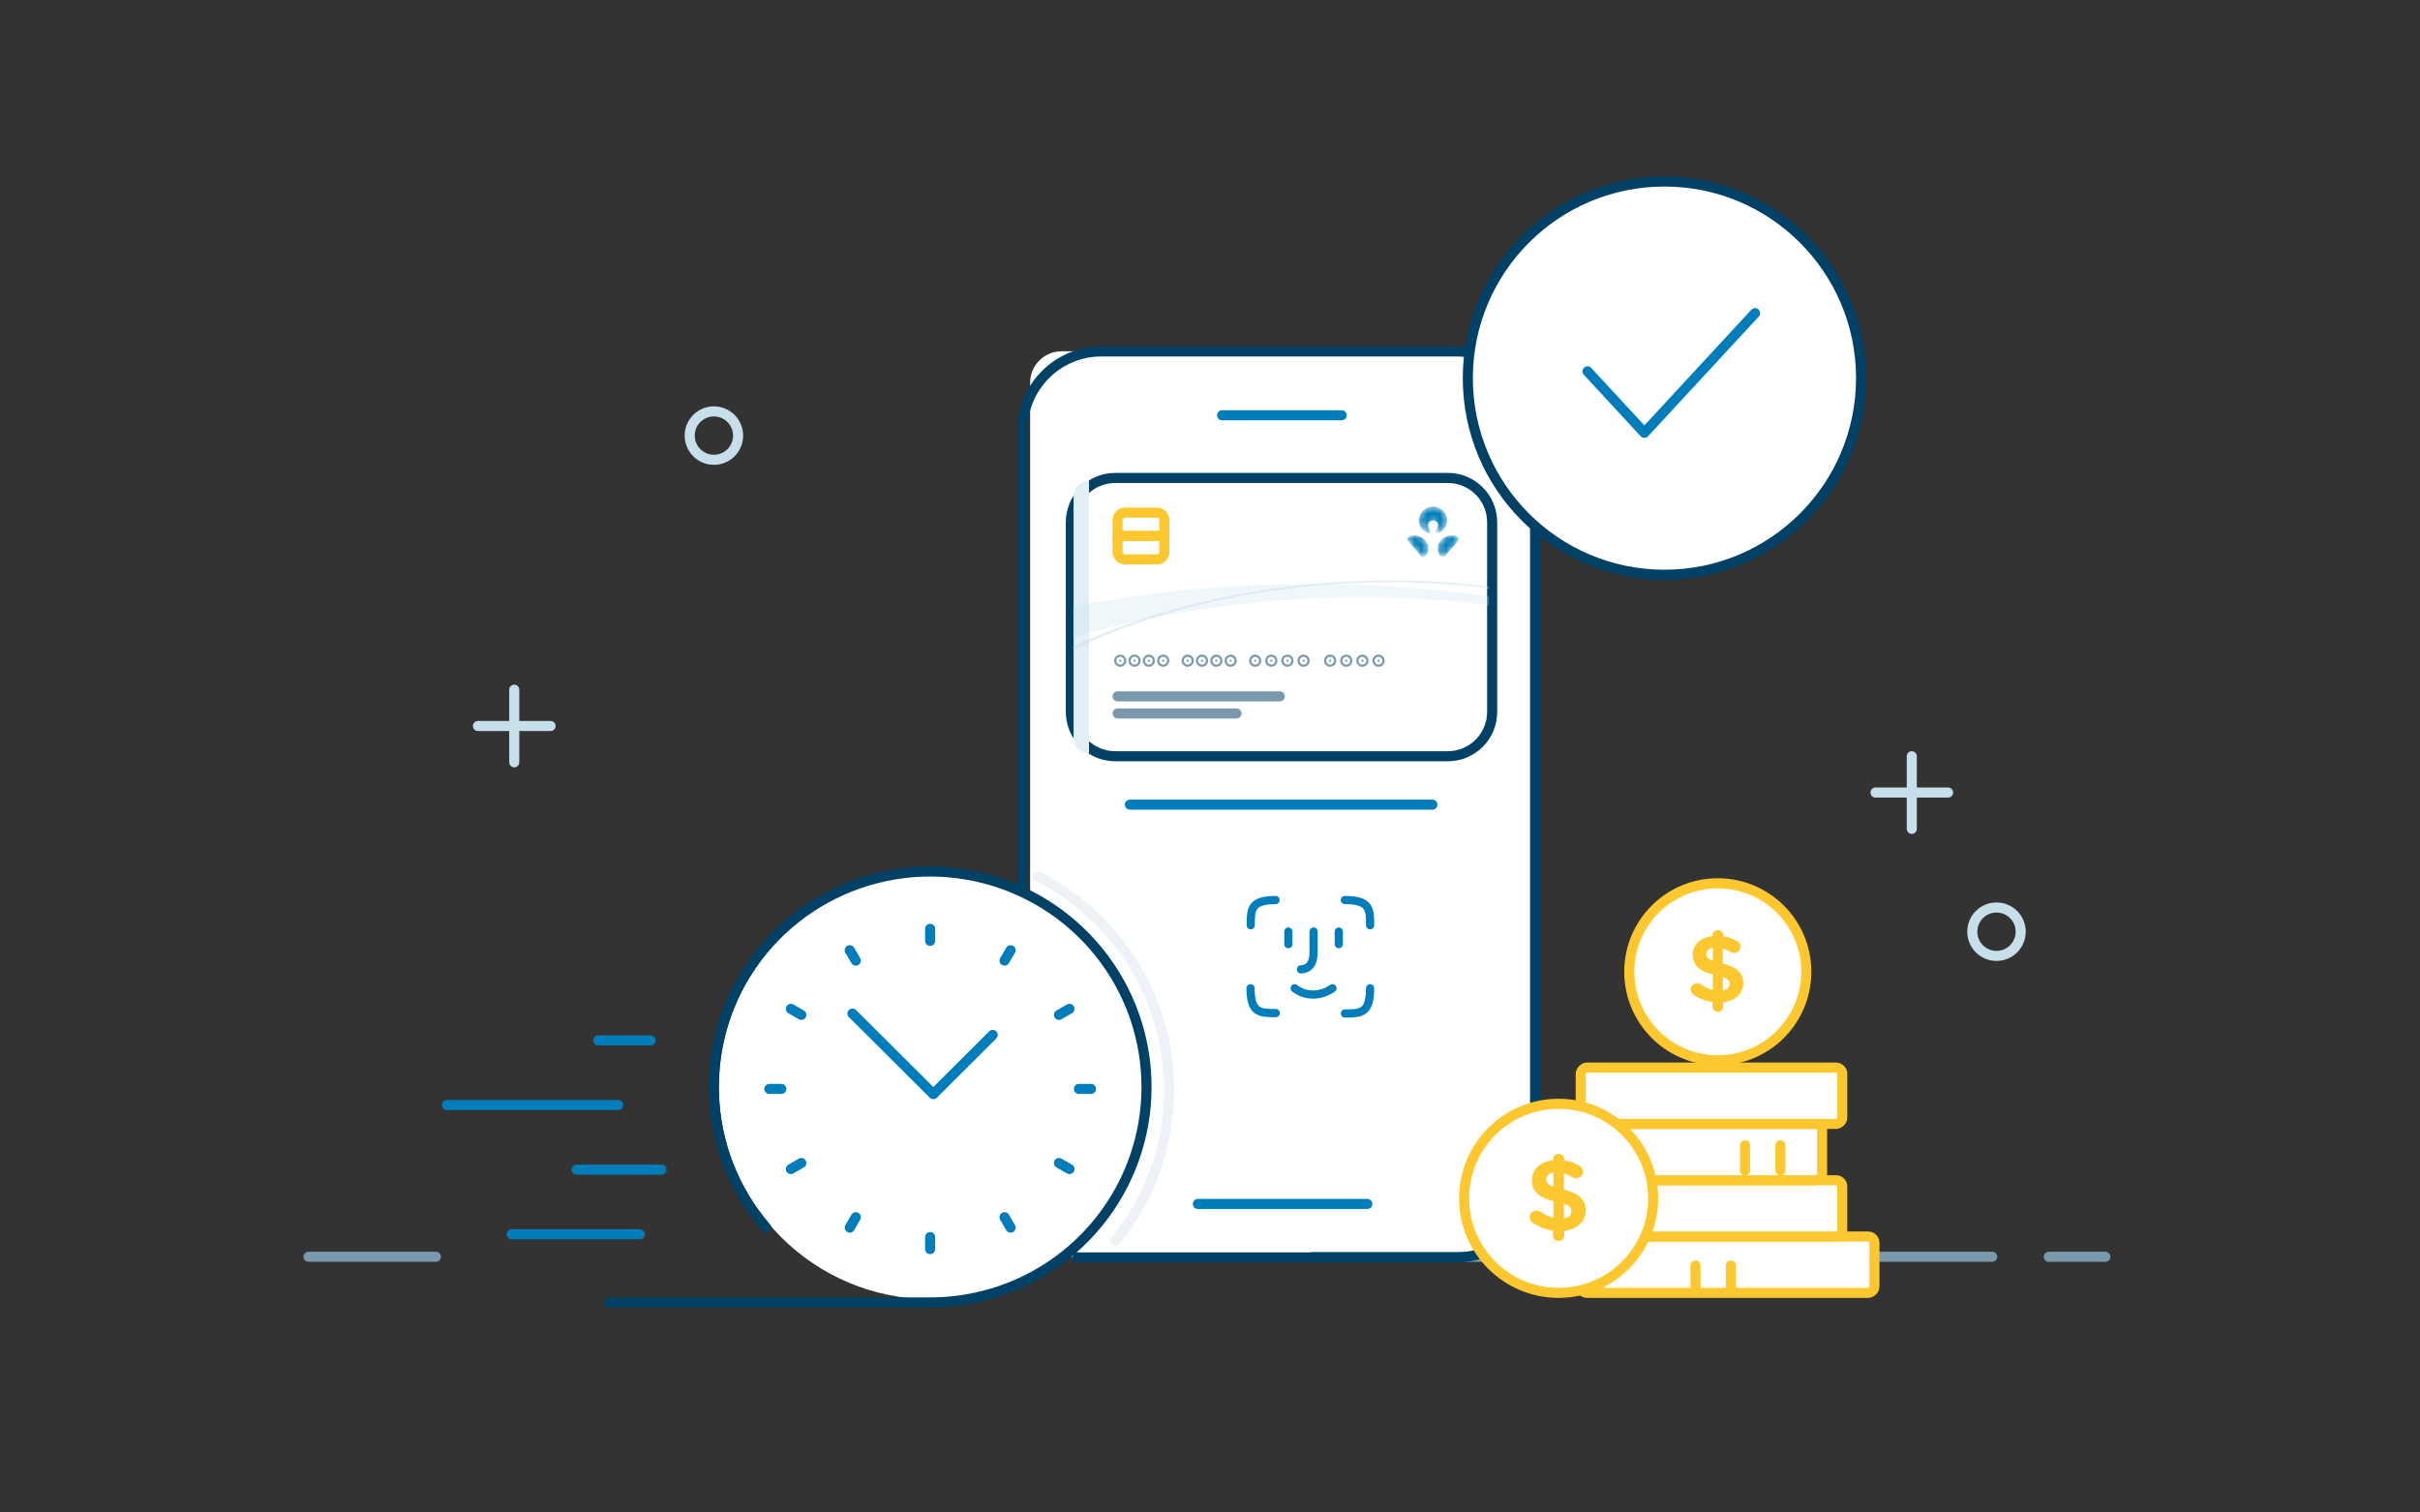 <svg width="384" height="240" viewBox="0 0 384 240" fill="none" xmlns="http://www.w3.org/2000/svg">
<rect x="0" y="0" width="384" height="240" fill="#333333" stroke="none"/>
<rect x="163.457" y="55.74" width="80.821" height="143.682" rx="5" fill="white"/>
<ellipse cx="147.742" cy="172.482" rx="33.675" ry="33.675" transform="rotate(90 147.742 172.482)" fill="white"/>
<path d="M208.357 199.422L316.119 199.422" stroke="#7A99AC" stroke-width="1.6" stroke-miterlimit="10" stroke-linecap="round"/>
<path d="M325.1 199.422L334.08 199.422" stroke="#7A99AC" stroke-width="1.6" stroke-miterlimit="10" stroke-linecap="round"/>
<path d="M48.96 199.422L69.165 199.422" stroke="#7A99AC" stroke-width="1.6" stroke-miterlimit="10" stroke-linecap="round"/>
<path d="M176.985 196.924C182.314 190.387 185.509 182.044 185.509 172.954C185.509 158.167 177.052 145.351 164.702 139.075" stroke="#EEF2F6" stroke-width="1.6" stroke-linecap="round" stroke-linejoin="round"/>
<path d="M170.992 199.527H231.074C237.979 199.527 243.585 193.921 243.585 187.023V68.263C243.585 61.359 237.979 55.765 231.074 55.765H174.756C167.851 55.765 162.24 61.359 162.24 68.263V141.13" stroke="#004165" stroke-width="1.6" stroke-linecap="round" stroke-linejoin="round"/>
<path d="M198.466 146.818C198.466 144.318 198.466 142.818 202.403 142.818" stroke="#007DBA" stroke-width="1.3" stroke-linecap="round"/>
<path d="M202.434 160.755C199.934 160.755 198.435 160.755 198.434 156.818" stroke="#007DBA" stroke-width="1.3" stroke-linecap="round"/>
<path d="M217.403 146.818C217.403 144.318 217.403 142.818 213.403 142.818" stroke="#007DBA" stroke-width="1.3" stroke-linecap="round"/>
<path d="M213.403 160.818C215.903 160.818 217.402 160.818 217.403 156.818" stroke="#007DBA" stroke-width="1.3" stroke-linecap="round"/>
<path d="M204.434 147.818L204.434 149.818" stroke="#007DBA" stroke-width="1.3" stroke-linecap="round"/>
<path d="M212.434 147.818L212.434 149.818" stroke="#007DBA" stroke-width="1.3" stroke-linecap="round"/>
<path d="M205.434 156.818C206.323 157.572 208.768 158.629 211.434 156.818" stroke="#007DBA" stroke-width="1.3" stroke-linecap="round"/>
<path d="M208.434 147.818V151.151C208.434 153.151 207.434 153.818 206.434 153.818" stroke="#007DBA" stroke-width="1.3" stroke-linecap="round"/>
<path d="M229.737 75.84H176.956C173.07 75.84 169.92 78.99 169.92 82.876V112.964C169.92 116.85 173.07 120 176.956 120H229.737C233.623 120 236.773 116.85 236.773 112.964V82.876C236.773 78.99 233.623 75.84 229.737 75.84Z" fill="white" stroke="#004165" stroke-width="1.6" stroke-linecap="round" stroke-linejoin="round"/>
<path d="M170.35 78.728V117.077C170.35 118.432 171.448 119.53 172.803 119.53V76.274C171.448 76.274 170.35 77.373 170.35 78.728Z" fill="#E2EFF4"/>
<mask id="mask0_4689_52402" style="mask-type:alpha" maskUnits="userSpaceOnUse" x="223" y="80" width="9" height="9">
<path d="M230.405 84.959L230.506 84.961C230.574 84.964 230.644 84.97 230.715 84.98L230.791 84.993C231.084 85.046 231.235 85.145 231.323 85.216L231.351 85.24C231.49 85.366 231.577 85.57 231.421 85.782L231.404 85.805C231.162 86.11 229.653 87.808 229.246 88.257L229.226 88.278C229.159 88.342 229.04 88.412 228.891 88.382L228.838 88.368C228.645 88.301 228.44 88.091 228.355 87.937L228.328 87.885C228.275 87.784 228.235 87.69 228.198 87.537L228.177 87.438C228.063 86.846 228.222 86.287 228.508 85.909L228.576 85.823C228.86 85.487 229.239 85.232 229.551 85.115C229.751 85.039 230.055 84.959 230.405 84.959ZM224.379 84.959L224.482 84.961C224.789 84.975 225.053 85.047 225.234 85.116L225.313 85.148C225.633 85.287 226.01 85.56 226.276 85.909L226.323 85.974C226.596 86.371 226.73 86.943 226.587 87.537L226.568 87.609C226.529 87.744 226.487 87.831 226.429 87.937L226.404 87.981C226.299 88.143 226.085 88.343 225.895 88.382L225.846 88.388C225.704 88.397 225.594 88.318 225.539 88.257L225.502 88.215C225.034 87.698 223.531 86.004 223.365 85.781L223.337 85.739C223.209 85.529 223.317 85.331 223.462 85.216L223.485 85.198C223.584 85.123 223.753 85.026 224.07 84.98C224.176 84.965 224.279 84.959 224.379 84.959ZM227.392 80.383L227.476 80.385C228.677 80.428 229.635 81.392 229.635 82.575L229.633 82.678C229.61 83.157 229.432 83.594 229.147 83.944L229.087 84.012C228.699 84.428 228.244 84.58 228.053 84.576L228.002 84.573C227.751 84.543 227.802 84.321 227.824 84.225L227.838 84.178C227.866 84.095 227.916 83.994 227.979 83.902L228.016 83.846C228.111 83.694 228.173 83.525 228.173 83.314L228.17 83.257C228.134 82.862 227.742 82.582 227.392 82.582L227.342 82.584C226.989 82.61 226.613 82.909 226.613 83.314L226.616 83.391C226.631 83.592 226.704 83.754 226.807 83.902L226.842 83.958C226.899 84.053 226.942 84.15 226.961 84.225L226.965 84.245C226.99 84.355 227.023 84.571 226.731 84.576L226.699 84.576C226.482 84.564 226.018 84.389 225.639 83.944L225.58 83.868C225.309 83.506 225.149 83.059 225.149 82.575C225.149 81.365 226.153 80.383 227.392 80.383Z" fill="white"/>
</mask>
<g mask="url(#mask0_4689_52402)">
<path d="M230.405 84.959L230.506 84.961C230.574 84.964 230.644 84.97 230.715 84.98L230.791 84.993C231.084 85.046 231.235 85.145 231.323 85.216L231.351 85.24C231.49 85.366 231.577 85.57 231.421 85.782L231.403 85.805C231.162 86.11 229.653 87.808 229.246 88.257L229.226 88.278C229.158 88.342 229.04 88.412 228.891 88.382L228.838 88.368C228.645 88.301 228.44 88.091 228.355 87.937L228.328 87.885C228.275 87.784 228.235 87.69 228.198 87.537L228.177 87.438C228.063 86.846 228.222 86.287 228.508 85.909L228.576 85.823C228.86 85.487 229.239 85.232 229.551 85.115C229.751 85.039 230.055 84.959 230.405 84.959ZM224.379 84.959L224.482 84.961C224.789 84.975 225.053 85.047 225.234 85.116L225.313 85.148C225.633 85.287 226.01 85.56 226.276 85.909L226.323 85.974C226.596 86.371 226.73 86.943 226.587 87.537L226.568 87.609C226.529 87.744 226.487 87.831 226.429 87.937L226.404 87.981C226.299 88.143 226.085 88.343 225.895 88.382L225.846 88.388C225.704 88.397 225.594 88.318 225.539 88.257L225.502 88.215C225.034 87.698 223.531 86.004 223.365 85.781L223.337 85.739C223.209 85.529 223.317 85.331 223.462 85.216L223.485 85.198C223.584 85.123 223.753 85.026 224.07 84.98C224.176 84.965 224.279 84.959 224.379 84.959ZM227.392 80.383L227.476 80.385C228.677 80.428 229.635 81.392 229.635 82.575L229.633 82.678C229.61 83.157 229.432 83.594 229.147 83.944L229.087 84.012C228.698 84.428 228.244 84.58 228.053 84.576L228.002 84.573C227.751 84.543 227.802 84.321 227.824 84.225L227.838 84.178C227.866 84.095 227.916 83.994 227.979 83.902L228.016 83.846C228.111 83.694 228.173 83.525 228.173 83.314L228.17 83.257C228.134 82.862 227.742 82.582 227.392 82.582L227.342 82.584C226.989 82.61 226.613 82.909 226.613 83.314L226.616 83.391C226.631 83.592 226.704 83.754 226.807 83.902L226.842 83.958C226.899 84.053 226.942 84.15 226.96 84.225L226.965 84.245C226.99 84.355 227.023 84.571 226.731 84.576L226.699 84.576C226.482 84.564 226.018 84.389 225.639 83.944L225.58 83.868C225.309 83.506 225.149 83.059 225.149 82.575C225.149 81.365 226.153 80.383 227.392 80.383Z" fill="#007DBA"/>
</g>
<path opacity="0.26" d="M170.287 101.133V96.281C204.47 89.271 236.281 94.663 236.281 94.663V96.065C236.281 96.065 204.362 90.997 170.287 101.133Z" fill="#C6DFEA"/>
<path opacity="0.5" d="M170.287 103.073V102.573C203.176 87.437 236.282 93.152 236.282 93.152V93.368C236.282 93.368 201.775 87.868 170.287 103.073Z" fill="#C6DFEA"/>
<path d="M177.338 113.211H196.212" stroke="#7A99AC" stroke-width="1.6" stroke-linecap="round" stroke-linejoin="round"/>
<path d="M177.338 110.499H203.076" stroke="#7A99AC" stroke-width="1.6" stroke-linecap="round" stroke-linejoin="round"/>
<path d="M177.929 104.838C177.929 104.742 177.851 104.664 177.755 104.664C177.66 104.664 177.582 104.742 177.582 104.838C177.582 104.933 177.66 105.011 177.755 105.011C177.851 105.011 177.929 104.933 177.929 104.838Z" fill="#7A99AC" stroke="#7A99AC" stroke-width="1.6"/>
<path d="M180.202 104.838C180.202 104.742 180.125 104.664 180.029 104.664C179.933 104.664 179.856 104.742 179.856 104.838C179.856 104.933 179.933 105.011 180.029 105.011C180.125 105.011 180.202 104.933 180.202 104.838Z" fill="#7A99AC" stroke="#7A99AC" stroke-width="1.6"/>
<path d="M182.472 104.838C182.472 104.742 182.395 104.664 182.299 104.664C182.203 104.664 182.126 104.742 182.126 104.838C182.126 104.933 182.203 105.011 182.299 105.011C182.395 105.011 182.472 104.933 182.472 104.838Z" fill="#7A99AC" stroke="#7A99AC" stroke-width="1.6"/>
<path d="M184.744 104.838C184.744 104.742 184.666 104.664 184.57 104.664C184.475 104.664 184.397 104.742 184.397 104.838C184.397 104.933 184.475 105.011 184.57 105.011C184.666 105.011 184.744 104.933 184.744 104.838Z" fill="#7A99AC" stroke="#7A99AC" stroke-width="1.6"/>
<path d="M199.342 104.838C199.342 104.742 199.264 104.664 199.169 104.664C199.073 104.664 198.995 104.742 198.995 104.838C198.995 104.933 199.073 105.011 199.169 105.011C199.264 105.011 199.342 104.933 199.342 104.838Z" fill="#7A99AC" stroke="#7A99AC" stroke-width="1.6"/>
<path d="M201.902 104.838C201.902 104.742 201.824 104.664 201.728 104.664C201.633 104.664 201.555 104.742 201.555 104.838C201.555 104.933 201.633 105.011 201.728 105.011C201.824 105.011 201.902 104.933 201.902 104.838Z" fill="#7A99AC" stroke="#7A99AC" stroke-width="1.6"/>
<path d="M204.461 104.838C204.461 104.742 204.383 104.664 204.288 104.664C204.192 104.664 204.114 104.742 204.114 104.838C204.114 104.933 204.192 105.011 204.288 105.011C204.383 105.011 204.461 104.933 204.461 104.838Z" fill="#7A99AC" stroke="#7A99AC" stroke-width="1.6"/>
<path d="M207.021 104.838C207.021 104.742 206.944 104.664 206.848 104.664C206.752 104.664 206.675 104.742 206.675 104.838C206.675 104.933 206.752 105.011 206.848 105.011C206.944 105.011 207.021 104.933 207.021 104.838Z" fill="#7A99AC" stroke="#7A99AC" stroke-width="1.6"/>
<path d="M211.236 104.838C211.236 104.742 211.159 104.664 211.063 104.664C210.967 104.664 210.89 104.742 210.89 104.838C210.89 104.933 210.967 105.011 211.063 105.011C211.159 105.011 211.236 104.933 211.236 104.838Z" fill="#7A99AC" stroke="#7A99AC" stroke-width="1.6"/>
<path d="M213.797 104.838C213.797 104.742 213.719 104.664 213.624 104.664C213.528 104.664 213.45 104.742 213.45 104.838C213.45 104.933 213.528 105.011 213.624 105.011C213.719 105.011 213.797 104.933 213.797 104.838Z" fill="#7A99AC" stroke="#7A99AC" stroke-width="1.6"/>
<path d="M216.356 104.838C216.356 104.742 216.279 104.664 216.183 104.664C216.087 104.664 216.01 104.742 216.01 104.838C216.01 104.933 216.087 105.011 216.183 105.011C216.279 105.011 216.356 104.933 216.356 104.838Z" fill="#7A99AC" stroke="#7A99AC" stroke-width="1.6"/>
<path d="M218.916 104.838C218.916 104.742 218.839 104.664 218.743 104.664C218.647 104.664 218.57 104.742 218.57 104.838C218.57 104.933 218.647 105.011 218.743 105.011C218.839 105.011 218.916 104.933 218.916 104.838Z" fill="#7A99AC" stroke="#7A99AC" stroke-width="1.6"/>
<path d="M188.635 104.838C188.635 104.742 188.558 104.664 188.462 104.664C188.366 104.664 188.289 104.742 188.289 104.838C188.289 104.933 188.366 105.011 188.462 105.011C188.558 105.011 188.635 104.933 188.635 104.838Z" fill="#7A99AC" stroke="#7A99AC" stroke-width="1.6"/>
<path d="M190.907 104.838C190.907 104.742 190.829 104.664 190.734 104.664C190.638 104.664 190.56 104.742 190.56 104.838C190.56 104.933 190.638 105.011 190.734 105.011C190.829 105.011 190.907 104.933 190.907 104.838Z" fill="#7A99AC" stroke="#7A99AC" stroke-width="1.6"/>
<path d="M193.179 104.838C193.179 104.742 193.101 104.664 193.006 104.664C192.91 104.664 192.832 104.742 192.832 104.838C192.832 104.933 192.91 105.011 193.006 105.011C193.101 105.011 193.179 104.933 193.179 104.838Z" fill="#7A99AC" stroke="#7A99AC" stroke-width="1.6"/>
<path d="M195.449 104.838C195.449 104.742 195.371 104.664 195.276 104.664C195.18 104.664 195.102 104.742 195.102 104.838C195.102 104.933 195.18 105.011 195.276 105.011C195.371 105.011 195.449 104.933 195.449 104.838Z" fill="#7A99AC" stroke="#7A99AC" stroke-width="1.6"/>
<path d="M178.484 81.346H183.61C184.243 81.346 184.756 81.885 184.756 82.549V85.055H177.338V82.549C177.338 81.885 177.851 81.346 178.484 81.346Z" stroke="#FDC82F" stroke-width="1.6"/>
<path fill-rule="evenodd" clip-rule="evenodd" d="M177.338 85.057H184.756V87.563C184.756 88.227 184.243 88.766 183.61 88.766H178.484C177.851 88.766 177.338 88.227 177.338 87.563V85.057Z" stroke="#FDC82F" stroke-width="1.6"/>
<path d="M193.92 65.894H212.889" stroke="#007DBA" stroke-width="1.6" stroke-linecap="round" stroke-linejoin="round"/>
<path d="M179.289 127.68H227.289" stroke="#007DBA" stroke-width="1.6" stroke-linecap="round" stroke-linejoin="round"/>
<path d="M190.08 191.04L216.96 191.04" stroke="#007DBA" stroke-width="1.6" stroke-linecap="round" stroke-linejoin="round"/>
<circle cx="264.112" cy="60" r="31.2" transform="rotate(90 264.112 60)" fill="white" stroke="#004165" stroke-width="1.6" stroke-linecap="round" stroke-linejoin="round"/>
<path d="M251.904 58.925L260.926 68.678L278.49 49.689" stroke="#007DBA" stroke-width="1.6" stroke-linecap="round" stroke-linejoin="round"/>
<path fill-rule="evenodd" clip-rule="evenodd" d="M117.12 69.12C117.12 71.241 115.401 72.96 113.28 72.96C111.16 72.96 109.44 71.241 109.44 69.12C109.44 66.999 111.16 65.28 113.28 65.28C115.401 65.28 117.12 66.999 117.12 69.12Z" stroke="#C6DFEA" stroke-width="1.6" stroke-linecap="round" stroke-linejoin="round"/>
<rect x="250.833" y="205.15" width="8.936" height="46.595" rx="1" transform="rotate(-90 250.833 205.15)" fill="white" stroke="#FDC82F" stroke-width="1.6"/>
<rect x="250.833" y="196.214" width="8.936" height="41.489" rx="1" transform="rotate(-90 250.833 196.214)" fill="white" stroke="#FDC82F" stroke-width="1.6"/>
<rect x="247.637" y="187.277" width="8.936" height="41.489" rx="1" transform="rotate(-90 247.637 187.277)" fill="white" stroke="#FDC82F" stroke-width="1.6"/>
<rect x="250.833" y="178.341" width="8.936" height="41.489" rx="1" transform="rotate(-90 250.833 178.341)" fill="white" stroke="#FDC82F" stroke-width="1.6"/>
<circle cx="247.32" cy="190.15" r="15" fill="white" stroke="#FDC82F" stroke-width="1.6"/>
<path fill-rule="evenodd" clip-rule="evenodd" d="M246.631 183.967C246.631 183.596 246.951 183.301 247.334 183.301C247.717 183.301 248.021 183.596 248.021 183.967V184.308C248.964 184.417 249.763 184.711 250.498 185.16C250.753 185.3 250.977 185.532 250.977 185.904C250.977 186.384 250.577 186.756 250.082 186.756C249.922 186.756 249.763 186.71 249.603 186.617C249.044 186.291 248.5 186.059 247.957 185.935V188.91C250.386 189.499 251.424 190.444 251.424 192.101C251.424 193.806 250.05 194.937 248.021 195.123V196.052C248.021 196.424 247.717 196.718 247.334 196.718C246.951 196.718 246.631 196.424 246.631 196.052V195.092C245.433 194.968 244.33 194.549 243.356 193.883C243.084 193.713 242.924 193.465 242.924 193.14C242.924 192.659 243.308 192.287 243.803 192.287C243.995 192.287 244.186 192.349 244.33 192.458C245.081 192.985 245.816 193.341 246.695 193.496V190.444C244.362 189.855 243.276 189.003 243.276 187.252C243.276 185.594 244.634 184.448 246.631 184.293V183.967ZM249.539 192.21C249.539 191.528 249.188 191.11 247.957 190.738V193.558C248.98 193.449 249.539 192.953 249.539 192.21ZM246.693 188.584C245.463 188.197 245.159 187.794 245.159 187.144C245.159 186.462 245.671 185.935 246.693 185.842V188.584Z" fill="#FDC82F"/>
<path d="M248.021 184.308H247.821V184.487L247.998 184.507L248.021 184.308ZM250.498 185.16L250.393 185.331L250.402 185.336L250.498 185.16ZM249.603 186.617L249.703 186.444V186.444L249.603 186.617ZM247.957 185.935L248.002 185.74L247.757 185.684V185.935H247.957ZM247.957 188.91H247.757V189.067L247.91 189.104L247.957 188.91ZM248.021 195.123L248.003 194.923L247.821 194.94V195.123H248.021ZM246.631 195.092H246.831V194.911L246.652 194.893L246.631 195.092ZM243.356 193.883L243.469 193.718L243.462 193.714L243.356 193.883ZM244.33 192.458L244.21 192.618L244.215 192.622L244.33 192.458ZM246.695 193.496L246.66 193.693L246.895 193.734V193.496H246.695ZM246.695 190.444H246.895V190.288L246.744 190.25L246.695 190.444ZM246.631 184.293L246.646 184.492L246.831 184.478V184.293H246.631ZM247.957 190.738L248.015 190.546L247.757 190.469V190.738H247.957ZM247.957 193.558H247.757V193.78L247.978 193.757L247.957 193.558ZM246.693 188.584L246.633 188.775L246.893 188.857V188.584H246.693ZM246.693 185.842H246.893V185.623L246.675 185.643L246.693 185.842ZM247.334 183.101C246.852 183.101 246.431 183.474 246.431 183.967H246.831C246.831 183.718 247.049 183.501 247.334 183.501V183.101ZM248.221 183.967C248.221 183.479 247.822 183.101 247.334 183.101V183.501C247.613 183.501 247.821 183.712 247.821 183.967H248.221ZM248.221 184.308V183.967H247.821V184.308H248.221ZM250.602 184.99C249.843 184.526 249.017 184.222 248.044 184.11L247.998 184.507C248.911 184.612 249.682 184.896 250.393 185.331L250.602 184.99ZM251.177 185.904C251.177 185.434 250.887 185.145 250.593 184.985L250.402 185.336C250.619 185.455 250.777 185.631 250.777 185.904H251.177ZM250.082 186.956C250.677 186.956 251.177 186.505 251.177 185.904H250.777C250.777 186.264 250.478 186.556 250.082 186.556V186.956ZM249.502 186.79C249.688 186.898 249.882 186.956 250.082 186.956V186.556C249.963 186.556 249.837 186.522 249.703 186.444L249.502 186.79ZM247.913 186.13C248.431 186.248 248.955 186.472 249.502 186.79L249.703 186.444C249.132 186.111 248.569 185.87 248.002 185.74L247.913 186.13ZM248.157 188.91V185.935H247.757V188.91H248.157ZM251.624 192.101C251.624 191.224 251.346 190.517 250.737 189.957C250.137 189.406 249.231 189.013 248.004 188.715L247.91 189.104C249.112 189.396 249.94 189.769 250.466 190.252C250.983 190.726 251.224 191.321 251.224 192.101H251.624ZM248.039 195.322C249.085 195.226 249.978 194.885 250.615 194.332C251.255 193.776 251.624 193.013 251.624 192.101H251.224C251.224 192.895 250.907 193.549 250.352 194.03C249.794 194.516 248.987 194.833 248.003 194.923L248.039 195.322ZM248.221 196.052V195.123H247.821V196.052H248.221ZM247.334 196.918C247.822 196.918 248.221 196.54 248.221 196.052H247.821C247.821 196.308 247.613 196.518 247.334 196.518V196.918ZM246.431 196.052C246.431 196.546 246.852 196.918 247.334 196.918V196.518C247.049 196.518 246.831 196.302 246.831 196.052H246.431ZM246.431 195.092V196.052H246.831V195.092H246.431ZM243.243 194.048C244.244 194.733 245.378 195.163 246.61 195.291L246.652 194.893C245.488 194.772 244.417 194.366 243.468 193.718L243.243 194.048ZM242.724 193.14C242.724 193.543 242.928 193.851 243.249 194.053L243.462 193.714C243.24 193.575 243.124 193.386 243.124 193.14H242.724ZM243.803 192.087C243.203 192.087 242.724 192.543 242.724 193.14H243.124C243.124 192.775 243.412 192.487 243.803 192.487V192.087ZM244.451 192.298C244.27 192.162 244.035 192.087 243.803 192.087V192.487C243.954 192.487 244.103 192.537 244.21 192.617L244.451 192.298ZM246.73 193.299C245.887 193.15 245.179 192.809 244.445 192.294L244.215 192.622C244.983 193.16 245.745 193.531 246.66 193.693L246.73 193.299ZM246.495 190.444V193.496H246.895V190.444H246.495ZM243.076 187.252C243.076 188.176 243.365 188.884 243.977 189.432C244.577 189.971 245.47 190.341 246.646 190.638L246.744 190.25C245.587 189.958 244.77 189.607 244.244 189.135C243.729 188.673 243.476 188.079 243.476 187.252H243.076ZM246.615 184.093C245.584 184.173 244.701 184.511 244.073 185.058C243.442 185.608 243.076 186.364 243.076 187.252H243.476C243.476 186.483 243.789 185.836 244.336 185.36C244.886 184.881 245.681 184.567 246.646 184.492L246.615 184.093ZM246.431 183.967V184.293H246.831V183.967H246.431ZM247.9 190.929C248.506 191.113 248.863 191.299 249.07 191.501C249.264 191.691 249.339 191.909 249.339 192.21H249.739C249.739 191.828 249.638 191.497 249.349 191.215C249.073 190.944 248.639 190.735 248.015 190.546L247.9 190.929ZM248.157 193.558V190.738H247.757V193.558H248.157ZM249.339 192.21C249.339 192.526 249.223 192.78 249.001 192.97C248.774 193.166 248.422 193.307 247.936 193.359L247.978 193.757C248.515 193.7 248.954 193.539 249.262 193.274C249.576 193.003 249.739 192.637 249.739 192.21H249.339ZM244.959 187.144C244.959 187.506 245.046 187.826 245.323 188.104C245.588 188.37 246.01 188.579 246.633 188.775L246.753 188.394C246.146 188.203 245.801 188.017 245.606 187.822C245.424 187.639 245.359 187.432 245.359 187.144H244.959ZM246.675 185.643C246.135 185.692 245.706 185.858 245.409 186.123C245.109 186.391 244.959 186.749 244.959 187.144H245.359C245.359 186.857 245.465 186.61 245.676 186.421C245.891 186.229 246.229 186.085 246.711 186.041L246.675 185.643ZM246.893 188.584V185.842H246.493V188.584H246.893Z" fill="#FDC82F"/>
<circle cx="272.575" cy="154.203" r="14.042" fill="white" stroke="#FDC82F" stroke-width="1.6"/>
<path fill-rule="evenodd" clip-rule="evenodd" d="M271.934 148.416C271.934 148.068 272.233 147.792 272.592 147.792C272.951 147.792 273.235 148.068 273.235 148.416V148.735C274.118 148.836 274.865 149.112 275.554 149.533C275.793 149.663 276.002 149.881 276.002 150.229C276.002 150.678 275.628 151.026 275.165 151.026C275.015 151.026 274.865 150.983 274.716 150.896C274.192 150.591 273.684 150.374 273.175 150.258V153.043C275.449 153.594 276.421 154.478 276.421 156.03C276.421 157.626 275.135 158.685 273.235 158.859V159.729C273.235 160.077 272.951 160.353 272.592 160.353C272.233 160.353 271.934 160.077 271.934 159.729V158.83C270.812 158.714 269.78 158.322 268.867 157.698C268.613 157.539 268.464 157.307 268.464 157.002C268.464 156.553 268.823 156.205 269.286 156.205C269.466 156.205 269.645 156.263 269.78 156.364C270.483 156.857 271.171 157.191 271.994 157.336V154.478C269.81 153.927 268.793 153.13 268.793 151.491C268.793 149.939 270.064 148.865 271.934 148.72V148.416ZM274.657 156.132C274.657 155.494 274.328 155.102 273.176 154.754V157.394C274.133 157.292 274.657 156.828 274.657 156.132ZM271.995 152.737C270.843 152.374 270.559 151.997 270.559 151.388C270.559 150.75 271.038 150.257 271.995 150.17V152.737Z" fill="#FDC82F"/>
<path d="M273.235 148.735H273.035V148.913L273.212 148.933L273.235 148.735ZM275.554 149.533L275.449 149.703L275.458 149.708L275.554 149.533ZM274.716 150.896L274.615 151.069L274.716 150.896ZM273.175 150.258L273.22 150.063L272.975 150.007V150.258H273.175ZM273.175 153.043H272.975V153.2L273.128 153.237L273.175 153.043ZM273.235 158.859L273.217 158.66L273.035 158.676V158.859H273.235ZM271.934 158.83H272.134V158.649L271.954 158.631L271.934 158.83ZM268.867 157.698L268.98 157.533L268.974 157.529L268.867 157.698ZM269.78 156.364L269.659 156.524L269.665 156.528L269.78 156.364ZM271.994 157.336L271.959 157.533L272.194 157.574V157.336H271.994ZM271.994 154.478H272.194V154.323L272.043 154.285L271.994 154.478ZM271.934 148.72L271.949 148.92L272.134 148.905V148.72H271.934ZM273.176 154.754L273.234 154.562L272.976 154.484V154.754H273.176ZM273.176 157.394H272.976V157.616L273.197 157.593L273.176 157.394ZM271.995 152.737L271.935 152.928L272.195 153.009V152.737H271.995ZM271.995 150.17H272.195V149.951L271.977 149.97L271.995 150.17ZM272.592 147.592C272.134 147.592 271.734 147.946 271.734 148.416H272.134C272.134 148.19 272.331 147.992 272.592 147.992V147.592ZM273.435 148.416C273.435 147.951 273.056 147.592 272.592 147.592V147.992C272.846 147.992 273.035 148.184 273.035 148.416H273.435ZM273.435 148.735V148.416H273.035V148.735H273.435ZM275.658 149.362C274.946 148.927 274.171 148.641 273.258 148.536L273.212 148.933C274.065 149.032 274.785 149.297 275.449 149.703L275.658 149.362ZM276.202 150.229C276.202 149.782 275.927 149.508 275.649 149.357L275.458 149.708C275.659 149.818 275.802 149.979 275.802 150.229H276.202ZM275.165 151.226C275.728 151.226 276.202 150.799 276.202 150.229H275.802C275.802 150.558 275.529 150.826 275.165 150.826V151.226ZM274.615 151.069C274.791 151.171 274.974 151.226 275.165 151.226V150.826C275.056 150.826 274.94 150.795 274.816 150.723L274.615 151.069ZM273.131 150.453C273.615 150.563 274.104 150.771 274.615 151.069L274.816 150.723C274.28 150.411 273.753 150.184 273.22 150.063L273.131 150.453ZM273.375 153.043V150.258H272.975V153.043H273.375ZM276.621 156.03C276.621 155.206 276.36 154.541 275.786 154.014C275.222 153.496 274.372 153.127 273.222 152.848L273.128 153.237C274.253 153.51 275.025 153.858 275.515 154.309C275.996 154.75 276.221 155.303 276.221 156.03H276.621ZM273.253 159.058C274.234 158.968 275.074 158.648 275.672 158.129C276.274 157.605 276.621 156.887 276.621 156.03H276.221C276.221 156.769 275.925 157.378 275.409 157.827C274.889 158.279 274.136 158.575 273.217 158.66L273.253 159.058ZM273.435 159.729V158.859H273.035V159.729H273.435ZM272.592 160.553C273.056 160.553 273.435 160.193 273.435 159.729H273.035C273.035 159.961 272.846 160.153 272.592 160.153V160.553ZM271.734 159.729C271.734 160.199 272.134 160.553 272.592 160.553V160.153C272.331 160.153 272.134 159.955 272.134 159.729H271.734ZM271.734 158.83V159.729H272.134V158.83H271.734ZM268.755 157.864C269.693 158.505 270.757 158.909 271.913 159.029L271.954 158.631C270.867 158.518 269.866 158.139 268.98 157.533L268.755 157.864ZM268.264 157.002C268.264 157.385 268.457 157.677 268.761 157.868L268.974 157.529C268.769 157.401 268.664 157.228 268.664 157.002H268.264ZM269.286 156.005C268.718 156.005 268.264 156.436 268.264 157.002H268.664C268.664 156.669 268.927 156.405 269.286 156.405V156.005ZM269.9 156.204C269.729 156.075 269.506 156.005 269.286 156.005V156.405C269.425 156.405 269.562 156.45 269.659 156.524L269.9 156.204ZM272.028 157.139C271.242 157 270.581 156.682 269.895 156.2L269.665 156.528C270.385 157.033 271.1 157.381 271.959 157.533L272.028 157.139ZM271.794 154.478V157.336H272.194V154.478H271.794ZM268.593 151.491C268.593 152.358 268.865 153.025 269.441 153.541C270.005 154.048 270.844 154.395 271.945 154.672L272.043 154.285C270.96 154.011 270.198 153.684 269.708 153.244C269.229 152.814 268.993 152.262 268.993 151.491H268.593ZM271.918 148.521C270.951 148.596 270.121 148.912 269.531 149.427C268.937 149.944 268.593 150.655 268.593 151.491H268.993C268.993 150.774 269.284 150.172 269.793 149.729C270.306 149.282 271.047 148.99 271.949 148.92L271.918 148.521ZM271.734 148.416V148.72H272.134V148.416H271.734ZM273.118 154.945C273.685 155.117 274.018 155.29 274.209 155.477C274.388 155.652 274.457 155.853 274.457 156.132H274.857C274.857 155.772 274.762 155.458 274.488 155.191C274.227 154.935 273.819 154.739 273.234 154.562L273.118 154.945ZM273.376 157.394V154.754H272.976V157.394H273.376ZM274.457 156.132C274.457 156.424 274.349 156.658 274.145 156.834C273.935 157.015 273.608 157.147 273.155 157.195L273.197 157.593C273.701 157.539 274.115 157.388 274.406 157.137C274.703 156.882 274.857 156.535 274.857 156.132H274.457ZM270.359 151.388C270.359 151.729 270.441 152.033 270.703 152.296C270.954 152.547 271.351 152.744 271.935 152.928L272.055 152.546C271.487 152.367 271.167 152.194 270.987 152.014C270.819 151.845 270.759 151.656 270.759 151.388H270.359ZM271.977 149.97C271.469 150.016 271.065 150.172 270.785 150.423C270.501 150.677 270.359 151.015 270.359 151.388H270.759C270.759 151.123 270.857 150.895 271.051 150.721C271.25 150.544 271.564 150.41 272.013 150.369L271.977 149.97ZM272.195 152.737V150.17H271.795V152.737H272.195Z" fill="#FDC82F"/>
<line x1="282.51" y1="181.73" x2="282.51" y2="185.743" stroke="#FDC82F" stroke-width="1.6" stroke-linecap="round"/>
<line x1="276.898" y1="181.73" x2="276.898" y2="185.743" stroke="#FDC82F" stroke-width="1.6" stroke-linecap="round"/>
<line x1="274.653" y1="200.813" x2="274.653" y2="204.826" stroke="#FDC82F" stroke-width="1.6" stroke-linecap="round"/>
<line x1="269.041" y1="200.813" x2="269.041" y2="204.826" stroke="#FDC82F" stroke-width="1.6" stroke-linecap="round"/>
<path d="M147.592 147.383V149.291" stroke="#007DBA" stroke-width="1.6" stroke-linecap="round" stroke-linejoin="round"/>
<path d="M147.592 196.295V198.203" stroke="#007DBA" stroke-width="1.6" stroke-linecap="round" stroke-linejoin="round"/>
<path d="M173.114 172.786H171.199" stroke="#007DBA" stroke-width="1.6" stroke-linecap="round" stroke-linejoin="round"/>
<path d="M123.985 172.786H122.084" stroke="#007DBA" stroke-width="1.6" stroke-linecap="round" stroke-linejoin="round"/>
<path d="M160.359 150.783L159.401 152.428" stroke="#007DBA" stroke-width="1.6" stroke-linecap="round" stroke-linejoin="round"/>
<path d="M135.795 193.145L134.837 194.803" stroke="#007DBA" stroke-width="1.6" stroke-linecap="round" stroke-linejoin="round"/>
<path d="M169.699 185.501L168.034 184.548" stroke="#007DBA" stroke-width="1.6" stroke-linecap="round" stroke-linejoin="round"/>
<path d="M127.149 161.038L125.497 160.084" stroke="#007DBA" stroke-width="1.6" stroke-linecap="round" stroke-linejoin="round"/>
<path d="M134.837 150.783L135.795 152.428" stroke="#007DBA" stroke-width="1.6" stroke-linecap="round" stroke-linejoin="round"/>
<path d="M159.401 193.145L160.359 194.803" stroke="#007DBA" stroke-width="1.6" stroke-linecap="round" stroke-linejoin="round"/>
<path d="M169.699 160.084L168.034 161.038" stroke="#007DBA" stroke-width="1.6" stroke-linecap="round" stroke-linejoin="round"/>
<path d="M127.149 184.548L125.497 185.501" stroke="#007DBA" stroke-width="1.6" stroke-linecap="round" stroke-linejoin="round"/>
<path d="M157.514 164.231L148.104 173.615L135.267 160.831" stroke="#007DBA" stroke-width="1.6" stroke-linecap="round" stroke-linejoin="round"/>
<path d="M91.496 185.598H104.958" stroke="#007DBA" stroke-width="1.6" stroke-linecap="round" stroke-linejoin="round"/>
<path d="M81.197 195.853H101.515" stroke="#007DBA" stroke-width="1.6" stroke-linecap="round" stroke-linejoin="round"/>
<path d="M70.9 175.343H98.088" stroke="#007DBA" stroke-width="1.6" stroke-linecap="round" stroke-linejoin="round"/>
<path d="M94.938 165.088H103.237" stroke="#007DBA" stroke-width="1.6" stroke-linecap="round" stroke-linejoin="round"/>
<path d="M121.584 194.803C116.47 188.892 113.539 181.418 113.278 173.62C113.017 165.823 115.442 158.171 120.15 151.934C124.858 145.698 131.566 141.253 139.161 139.337C146.755 137.42 154.779 138.148 161.901 141.399C169.023 144.65 174.814 150.229 178.314 157.209C181.813 164.19 182.81 172.152 181.139 179.775C179.468 187.397 175.23 194.221 169.128 199.114C163.025 204.008 155.426 206.675 147.592 206.675H96.644" stroke="#004165" stroke-width="1.6" stroke-linecap="round" stroke-linejoin="round"/>
<path fill-rule="evenodd" clip-rule="evenodd" d="M320.64 147.84C320.64 149.96 318.921 151.68 316.8 151.68C314.68 151.68 312.96 149.96 312.96 147.84C312.96 145.719 314.68 144 316.8 144C318.921 144 320.64 145.719 320.64 147.84Z" stroke="#C6DFEA" stroke-width="1.6" stroke-linecap="round" stroke-linejoin="round"/>
<path d="M81.6 109.44V120.96" stroke="#C6DFEA" stroke-width="1.6" stroke-linecap="round" stroke-linejoin="round"/>
<path d="M87.36 115.2H75.84" stroke="#C6DFEA" stroke-width="1.6" stroke-linecap="round" stroke-linejoin="round"/>
<path d="M303.36 120V131.52" stroke="#C6DFEA" stroke-width="1.6" stroke-linecap="round" stroke-linejoin="round"/>
<path d="M309.12 125.76H297.6" stroke="#C6DFEA" stroke-width="1.6" stroke-linecap="round" stroke-linejoin="round"/>
</svg>
